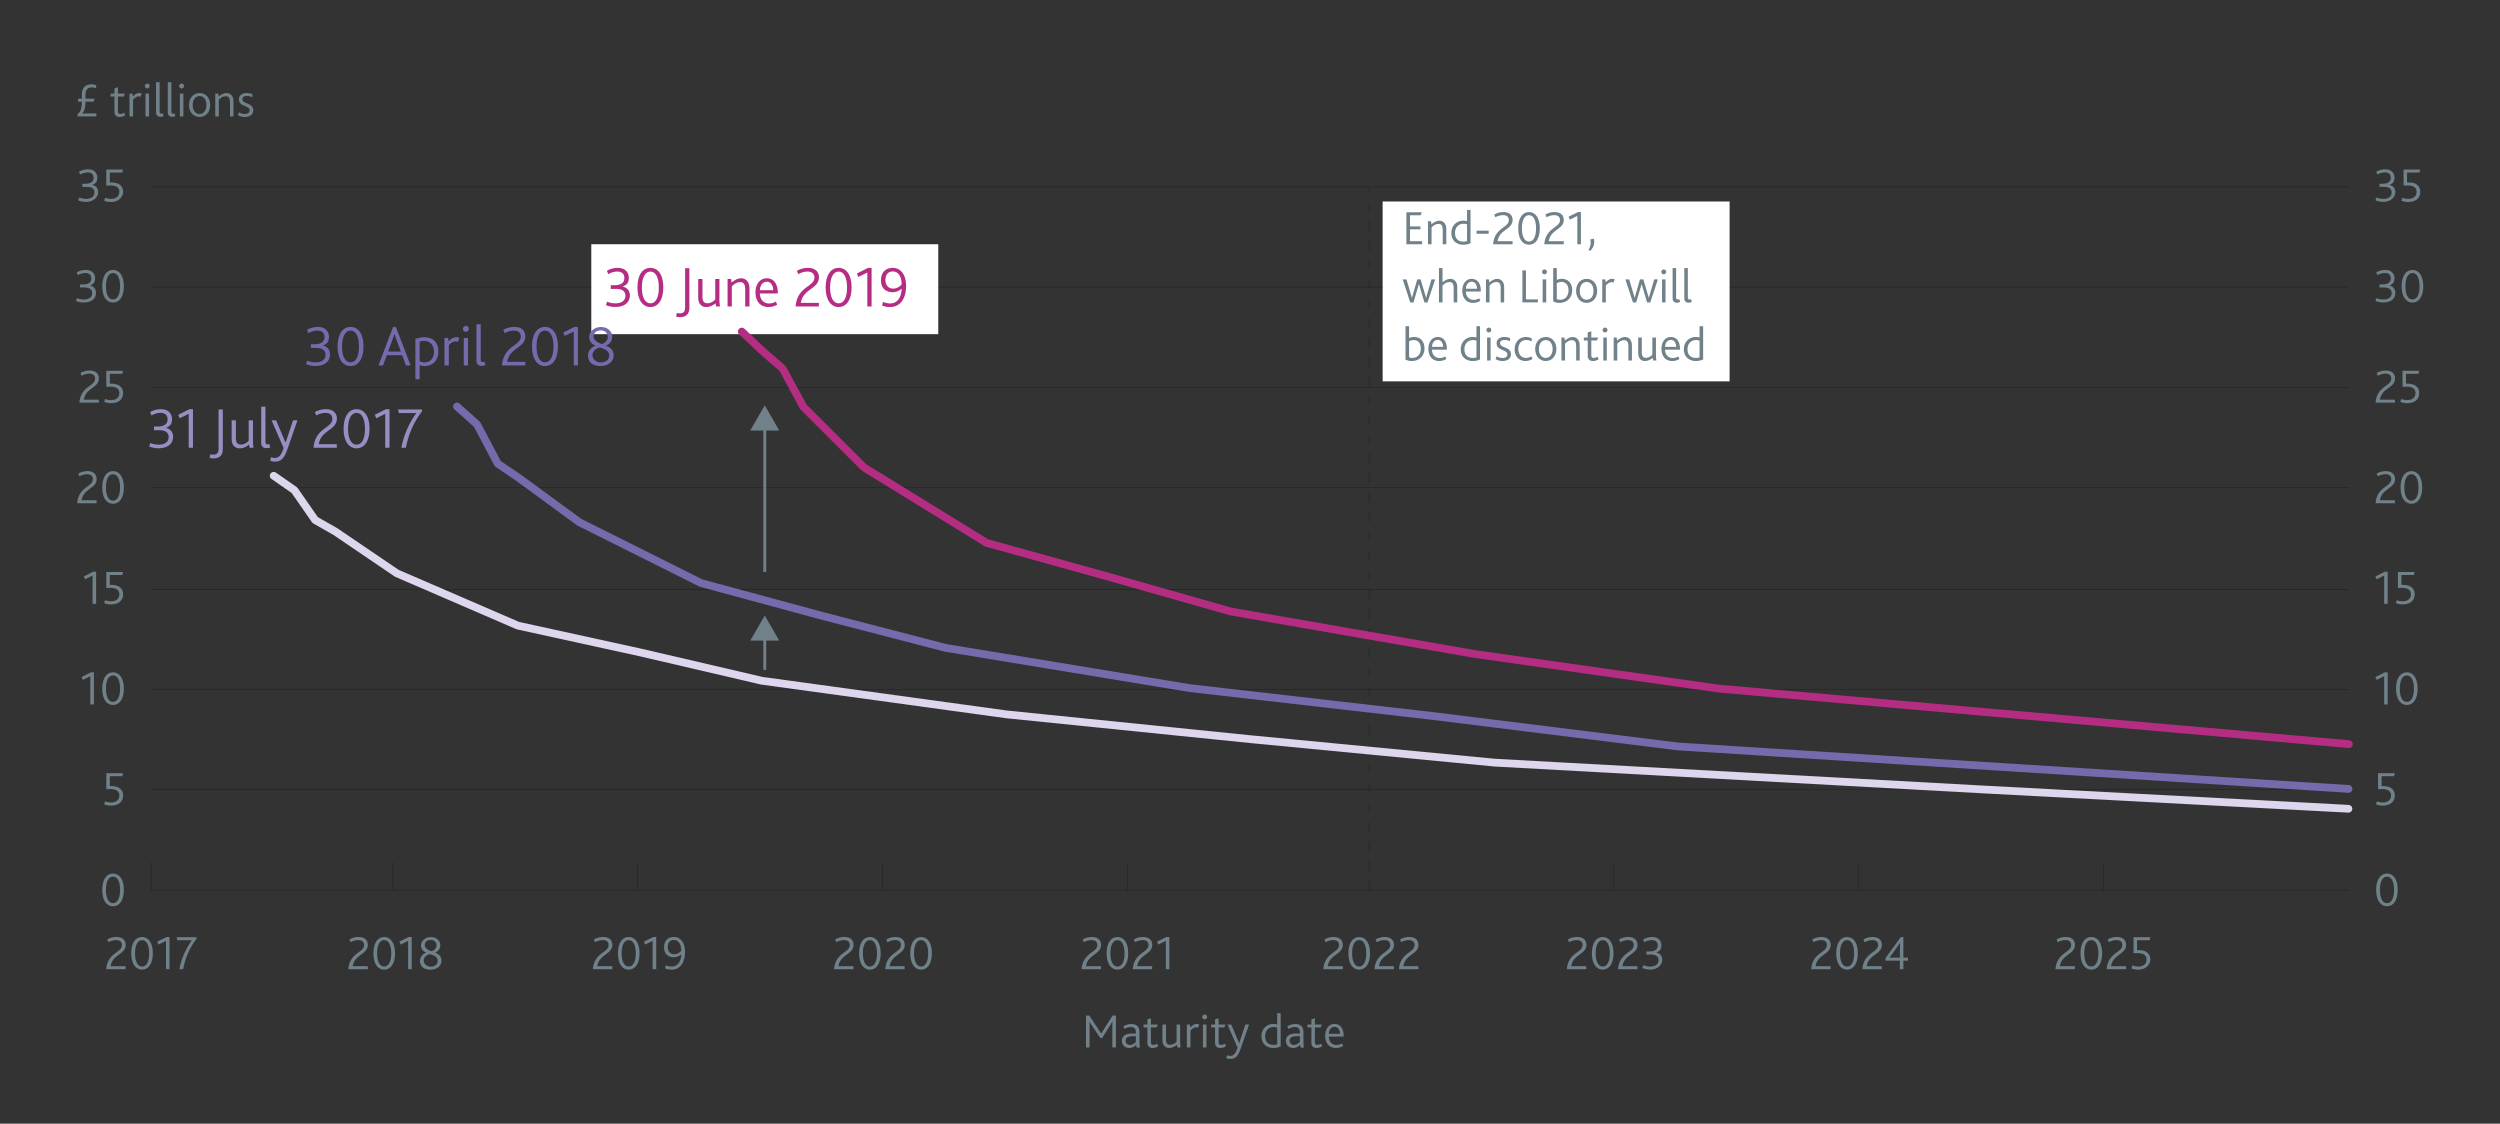 <svg xmlns="http://www.w3.org/2000/svg" viewBox="0 0 2579.5 1159.4">
  <rect x="0" y="0" width="2579.5" height="1159.4" fill="#333333" stroke="none"/>
  <title>CHART Libor July FSR</title>
  <g id="Layer_12" data-name="Layer 12">
    <g>
      <line x1="2423.6" y1="918.4" x2="155.9" y2="918.4" fill="none" stroke="#1d1d1b" stroke-linejoin="round" stroke-width="0.5"/>
      <line x1="2423.6" y1="814.9" x2="155.9" y2="814.9" fill="none" stroke="#1d1d1b" stroke-linejoin="round" stroke-width="0.5"/>
      <line x1="2423.6" y1="711.5" x2="155.9" y2="711.5" fill="none" stroke="#1d1d1b" stroke-linejoin="round" stroke-width="0.5"/>
      <line x1="2423.6" y1="608" x2="155.9" y2="608" fill="none" stroke="#1d1d1b" stroke-linejoin="round" stroke-width="0.5"/>
      <line x1="2423.6" y1="503.2" x2="155.9" y2="503.2" fill="none" stroke="#1d1d1b" stroke-linejoin="round" stroke-width="0.5"/>
      <line x1="2423.6" y1="399.7" x2="155.9" y2="399.7" fill="none" stroke="#1d1d1b" stroke-linejoin="round" stroke-width="0.5"/>
      <line x1="2423.6" y1="296.2" x2="155.9" y2="296.2" fill="none" stroke="#1d1d1b" stroke-linejoin="round" stroke-width="0.5"/>
      <line x1="2423.6" y1="192.8" x2="155.9" y2="192.8" fill="none" stroke="#1d1d1b" stroke-linejoin="round" stroke-width="0.5"/>
    </g>
    <g>
      <line x1="155.9" y1="918.4" x2="155.9" y2="890.1" fill="none" stroke="#1d1d1b" stroke-linejoin="round" stroke-width="0.5"/>
      <line x1="405.4" y1="918.4" x2="405.4" y2="890.1" fill="none" stroke="#1d1d1b" stroke-linejoin="round" stroke-width="0.5"/>
      <line x1="658" y1="918.4" x2="658" y2="890.1" fill="none" stroke="#1d1d1b" stroke-linejoin="round" stroke-width="0.5"/>
      <line x1="910.6" y1="918.4" x2="910.6" y2="890.1" fill="none" stroke="#1d1d1b" stroke-linejoin="round" stroke-width="0.5"/>
      <line x1="1163.2" y1="918.4" x2="1163.2" y2="890.1" fill="none" stroke="#1d1d1b" stroke-linejoin="round" stroke-width="0.5"/>
      <line x1="1412.6" y1="918.4" x2="1412.6" y2="192.8" fill="none" stroke="#1d1d1b" stroke-miterlimit="10" stroke-width="0.5" stroke-dasharray="0 0 10 10"/>
      <line x1="1665.2" y1="918.4" x2="1665.2" y2="890.1" fill="none" stroke="#1d1d1b" stroke-linejoin="round" stroke-width="0.5"/>
      <line x1="1917.9" y1="918.4" x2="1917.9" y2="890.1" fill="none" stroke="#1d1d1b" stroke-linejoin="round" stroke-width="0.5"/>
      <line x1="2170.5" y1="918.4" x2="2170.5" y2="890.1" fill="none" stroke="#1d1d1b" stroke-linejoin="round" stroke-width="0.5"/>
    </g>
    <rect x="1426.6" y="207.9" width="358" height="185.58" fill="#fff"/>
    <rect x="610.1" y="252" width="358" height="92.79" fill="#fff"/>
    <g>
      <path d="M125.8,975.1c0-3.7-2.7-5.1-5.9-5.1a16.5,16.5,0,0,0-8,2.2l-1.2-2.9a19.2,19.2,0,0,1,9.5-2.5c6.4,0,9.5,3.5,9.5,8.1,0,10-13.7,9.7-15.6,22h15.5v3.1h-20C111,982.6,125.8,983.2,125.8,975.1Z" fill="#70818a"/>
      <path d="M135.4,983.6c0-10.9,4.6-16.8,11.2-16.8s11.1,5.9,11.1,16.8-4.6,16.9-11.1,16.9S135.4,994.5,135.4,983.6Zm18.5,0c0-8.5-2.8-13.6-7.3-13.6s-7.3,5.1-7.3,13.6,2.7,13.7,7.3,13.7S153.9,992.2,153.9,983.6Z" fill="#70818a"/>
      <path d="M171.3,970.8l-7.8,3.8-1.3-3,9.7-4.8h3V1000h-3.6Z" fill="#70818a"/>
      <path d="M198,970.1H183l-.8-3.1h20.6v1.6A73.2,73.2,0,0,0,189,1000h-3.9A76,76,0,0,1,198,970.1Z" fill="#70818a"/>
    </g>
    <g>
      <path d="M627.9,975.1c0-3.7-2.7-5.1-5.9-5.1a16.5,16.5,0,0,0-8,2.2l-1.1-2.9a18.8,18.8,0,0,1,9.4-2.5c6.5,0,9.5,3.5,9.5,8.1,0,10-13.7,9.7-15.5,22h15.5v3.1H611.7C613.2,982.6,627.9,983.2,627.9,975.1Z" fill="#70818a"/>
      <path d="M637.6,983.6c0-10.9,4.5-16.8,11.1-16.8s11.2,5.9,11.2,16.8-4.6,16.9-11.2,16.9S637.6,994.5,637.6,983.6Zm18.4,0c0-8.5-2.7-13.6-7.3-13.6s-7.3,5.1-7.3,13.6,2.8,13.7,7.3,13.7S656,992.2,656,983.6Z" fill="#70818a"/>
      <path d="M673.4,970.8l-7.7,3.8-1.3-3,9.6-4.8h3.1V1000h-3.7Z" fill="#70818a"/>
      <path d="M686.1,999.1l.9-3.1a14.3,14.3,0,0,0,6,1.3c5.9,0,9.5-4.5,10-12.6h-.1a12,12,0,0,1-7.9,3c-4.7,0-9.8-2.8-9.8-10.1s4.2-10.8,10.3-10.8,11.3,5.1,11.3,15.5-4.8,18.2-13.9,18.2A16.6,16.6,0,0,1,686.1,999.1Zm16.8-18.2c0-6.7-2.9-11-7.5-11s-6.4,3.2-6.4,7.4,2.4,7.3,6.7,7.3A9.6,9.6,0,0,0,702.9,980.9Z" fill="#70818a"/>
    </g>
    <g>
      <path d="M375.6,975.1c0-3.7-2.7-5.1-5.9-5.1a16.5,16.5,0,0,0-8,2.2l-1.1-2.9a18.8,18.8,0,0,1,9.4-2.5c6.5,0,9.5,3.5,9.5,8.1,0,10-13.7,9.7-15.5,22h15.5v3.1H359.4C360.9,982.6,375.6,983.2,375.6,975.1Z" fill="#70818a"/>
      <path d="M385.3,983.6c0-10.9,4.5-16.8,11.1-16.8s11.2,5.9,11.2,16.8-4.6,16.9-11.2,16.9S385.3,994.5,385.3,983.6Zm18.4,0c0-8.5-2.7-13.6-7.3-13.6s-7.3,5.1-7.3,13.6,2.8,13.7,7.3,13.7S403.7,992.2,403.7,983.6Z" fill="#70818a"/>
      <path d="M421.1,970.8l-7.7,3.8-1.3-3,9.6-4.8h3.1V1000h-3.7Z" fill="#70818a"/>
      <path d="M433.4,991.6a8.9,8.9,0,0,1,6.4-8.6h0c-2.8-1.3-5.4-3.5-5.4-7.5s3.9-8.6,10.1-8.6,9.8,4,9.8,8.3-2.6,6.5-5.4,7.8h0c3.3,1.2,6.6,3.3,6.6,8.3s-4.3,9.2-11.3,9.2S433.4,997,433.4,991.6Zm18.2-.1c0-4.4-4.1-5.8-8.3-7-2.9.9-6.1,3-6.1,6.6s3.4,6.3,7.2,6.3S451.6,995.4,451.6,991.5Zm-1.2-16.1c0-3.1-2.2-5.6-6-5.6s-6.1,2.1-6.1,5.2,3.4,5.5,7.1,6.5C447.8,980.6,450.4,978.7,450.4,975.4Z" fill="#70818a"/>
    </g>
    <g>
      <path d="M876.8,975.1c0-3.7-2.7-5.1-5.9-5.1a16.5,16.5,0,0,0-8,2.2l-1.2-2.9a19.2,19.2,0,0,1,9.5-2.5c6.4,0,9.5,3.5,9.5,8.1,0,10-13.7,9.7-15.6,22h15.5v3.1h-20C862,982.6,876.8,983.2,876.8,975.1Z" fill="#70818a"/>
      <path d="M886.4,983.6c0-10.9,4.6-16.8,11.2-16.8s11.1,5.9,11.1,16.8-4.6,16.9-11.1,16.9S886.4,994.5,886.4,983.6Zm18.5,0c0-8.5-2.8-13.6-7.3-13.6s-7.3,5.1-7.3,13.6,2.7,13.7,7.3,13.7S904.9,992.2,904.9,983.6Z" fill="#70818a"/>
      <path d="M929.6,975.1c0-3.7-2.7-5.1-5.9-5.1a16.5,16.5,0,0,0-8,2.2l-1.2-2.9a19.2,19.2,0,0,1,9.5-2.5c6.4,0,9.5,3.5,9.5,8.1,0,10-13.7,9.7-15.6,22h15.5v3.1h-20C914.8,982.6,929.6,983.2,929.6,975.1Z" fill="#70818a"/>
      <path d="M939.2,983.6c0-10.9,4.6-16.8,11.2-16.8s11.1,5.9,11.1,16.8-4.6,16.9-11.1,16.9S939.2,994.5,939.2,983.6Zm18.5,0c0-8.5-2.8-13.6-7.3-13.6s-7.3,5.1-7.3,13.6,2.7,13.7,7.3,13.7S957.7,992.2,957.7,983.6Z" fill="#70818a"/>
    </g>
    <g>
      <path d="M1132.2,975.1c0-3.7-2.7-5.1-5.9-5.1a16.5,16.5,0,0,0-8,2.2l-1.2-2.9a19.2,19.2,0,0,1,9.5-2.5c6.4,0,9.5,3.5,9.5,8.1,0,10-13.7,9.7-15.6,22H1136v3.1h-20C1117.4,982.6,1132.2,983.2,1132.2,975.1Z" fill="#70818a"/>
      <path d="M1141.8,983.6c0-10.9,4.6-16.8,11.2-16.8s11.1,5.9,11.1,16.8-4.6,16.9-11.1,16.9S1141.8,994.5,1141.8,983.6Zm18.5,0c0-8.5-2.8-13.6-7.3-13.6s-7.3,5.1-7.3,13.6,2.7,13.7,7.3,13.7S1160.3,992.2,1160.3,983.6Z" fill="#70818a"/>
      <path d="M1185,975.1c0-3.7-2.7-5.1-5.9-5.1a16.5,16.5,0,0,0-8,2.2l-1.2-2.9a19.2,19.2,0,0,1,9.5-2.5c6.4,0,9.5,3.5,9.5,8.1,0,10-13.7,9.7-15.6,22h15.5v3.1h-20C1170.2,982.6,1185,983.2,1185,975.1Z" fill="#70818a"/>
      <path d="M1202.9,970.8l-7.8,3.8-1.3-3,9.7-4.8h3V1000h-3.6Z" fill="#70818a"/>
    </g>
    <g>
      <path d="M1381.6,975.1c0-3.7-2.7-5.1-5.9-5.1a16.5,16.5,0,0,0-8,2.2l-1.1-2.9a18.8,18.8,0,0,1,9.4-2.5c6.5,0,9.5,3.5,9.5,8.1,0,10-13.7,9.7-15.5,22h15.5v3.1h-20.1C1366.9,982.6,1381.6,983.2,1381.6,975.1Z" fill="#70818a"/>
      <path d="M1391.3,983.6c0-10.9,4.5-16.8,11.1-16.8s11.2,5.9,11.2,16.8-4.6,16.9-11.2,16.9S1391.3,994.5,1391.3,983.6Zm18.4,0c0-8.5-2.7-13.6-7.3-13.6s-7.3,5.1-7.3,13.6,2.8,13.7,7.3,13.7S1409.7,992.2,1409.7,983.6Z" fill="#70818a"/>
      <path d="M1434.4,975.1c0-3.7-2.7-5.1-5.9-5.1a16.5,16.5,0,0,0-8,2.2l-1.1-2.9a18.8,18.8,0,0,1,9.4-2.5c6.5,0,9.5,3.5,9.5,8.1,0,10-13.7,9.7-15.5,22h15.5v3.1h-20.1C1419.7,982.6,1434.4,983.2,1434.4,975.1Z" fill="#70818a"/>
      <path d="M1459.6,975.1c0-3.7-2.7-5.1-5.9-5.1a16.5,16.5,0,0,0-8,2.2l-1.1-2.9a18.8,18.8,0,0,1,9.4-2.5c6.5,0,9.5,3.5,9.5,8.1,0,10-13.7,9.7-15.5,22h15.5v3.1h-20.1C1444.9,982.6,1459.6,983.2,1459.6,975.1Z" fill="#70818a"/>
    </g>
    <g>
      <path d="M1632.9,975.1c0-3.7-2.7-5.1-5.9-5.1a16.5,16.5,0,0,0-8,2.2l-1.2-2.9a19.2,19.2,0,0,1,9.5-2.5c6.4,0,9.5,3.5,9.5,8.1,0,10-13.7,9.7-15.6,22h15.5v3.1h-20C1618.1,982.6,1632.9,983.2,1632.9,975.1Z" fill="#70818a"/>
      <path d="M1642.5,983.6c0-10.9,4.6-16.8,11.2-16.8s11.1,5.9,11.1,16.8-4.6,16.9-11.1,16.9S1642.5,994.5,1642.5,983.6Zm18.5,0c0-8.5-2.8-13.6-7.3-13.6s-7.3,5.1-7.3,13.6,2.7,13.7,7.3,13.7S1661,992.2,1661,983.6Z" fill="#70818a"/>
      <path d="M1685.7,975.1c0-3.7-2.7-5.1-5.9-5.1a16.5,16.5,0,0,0-8,2.2l-1.2-2.9a19.2,19.2,0,0,1,9.5-2.5c6.4,0,9.5,3.5,9.5,8.1,0,10-13.7,9.7-15.6,22h15.5v3.1h-20C1670.9,982.6,1685.7,983.2,1685.7,975.1Z" fill="#70818a"/>
      <path d="M1695.6,995.8a17.6,17.6,0,0,0,7.1,1.5c4.7,0,8.6-2,8.6-6.6,0-2.9-1.6-4.8-4.7-5.5a24.6,24.6,0,0,0-4.3-.3h-3.6v-3.2h3.1c6.5,0,8.6-2.8,8.6-6.2s-1.9-5.5-6-5.5a16.1,16.1,0,0,0-7.9,2.2l-1.1-2.9a19.2,19.2,0,0,1,9.2-2.5c6.5,0,9.6,3.9,9.6,8.5s-1.8,6.2-5.3,7.6h0c3.8.7,6.2,3.4,6.2,7.6s-3.9,9.9-12.5,9.9a21.1,21.1,0,0,1-8-1.6Z" fill="#70818a"/>
    </g>
    <g>
      <path d="M1885,975.1c0-3.7-2.7-5.1-5.9-5.1a16.5,16.5,0,0,0-8,2.2l-1.2-2.9a19.2,19.2,0,0,1,9.5-2.5c6.4,0,9.5,3.5,9.5,8.1,0,10-13.7,9.7-15.6,22h15.5v3.1h-20C1870.2,982.6,1885,983.2,1885,975.1Z" fill="#70818a"/>
      <path d="M1894.6,983.6c0-10.9,4.6-16.8,11.2-16.8s11.1,5.9,11.1,16.8-4.6,16.9-11.1,16.9S1894.6,994.5,1894.6,983.6Zm18.5,0c0-8.5-2.8-13.6-7.3-13.6s-7.3,5.1-7.3,13.6,2.7,13.7,7.3,13.7S1913.1,992.2,1913.1,983.6Z" fill="#70818a"/>
      <path d="M1937.8,975.1c0-3.7-2.7-5.1-5.9-5.1a16.5,16.5,0,0,0-8,2.2l-1.2-2.9a19.2,19.2,0,0,1,9.5-2.5c6.4,0,9.5,3.5,9.5,8.1,0,10-13.7,9.7-15.6,22h15.5v3.1h-20C1923,982.6,1937.8,983.2,1937.8,975.1Z" fill="#70818a"/>
      <path d="M1945.5,988.5l15.8-21.7h2.6v21.3h4.8v3.1h-4.8v8.8h-3.6v-8.8h-14.8Zm8.1-.4h6.7v-7.9c0-2.9.1-5.7.2-7.4l-10.9,15.4Z" fill="#70818a"/>
    </g>
    <g>
      <path d="M2137,975.1c0-3.7-2.7-5.1-5.9-5.1a16.5,16.5,0,0,0-8,2.2l-1.1-2.9a18.8,18.8,0,0,1,9.4-2.5c6.5,0,9.5,3.5,9.5,8.1,0,10-13.7,9.7-15.5,22h15.5v3.1h-20.1C2122.3,982.6,2137,983.2,2137,975.1Z" fill="#70818a"/>
      <path d="M2146.7,983.6c0-10.9,4.5-16.8,11.1-16.8s11.2,5.9,11.2,16.8-4.6,16.9-11.2,16.9S2146.7,994.5,2146.7,983.6Zm18.4,0c0-8.5-2.7-13.6-7.3-13.6s-7.3,5.1-7.3,13.6,2.8,13.7,7.3,13.7S2165.1,992.2,2165.1,983.6Z" fill="#70818a"/>
      <path d="M2189.8,975.1c0-3.7-2.7-5.1-5.9-5.1a16.5,16.5,0,0,0-8,2.2l-1.1-2.9a18.8,18.8,0,0,1,9.4-2.5c6.5,0,9.5,3.5,9.5,8.1,0,10-13.7,9.7-15.5,22h15.5v3.1h-20.1C2175.1,982.6,2189.8,983.2,2189.8,975.1Z" fill="#70818a"/>
      <path d="M2200.2,996.1a16,16,0,0,0,6.1,1.2c4.8,0,8.5-2.4,8.5-7.2a5.7,5.7,0,0,0-4.1-5.9,15.5,15.5,0,0,0-5.7-.7h-3.6V967h17.3l-.8,3.1H2205v10.3h1.3a19.9,19.9,0,0,1,5.9.7c4,1.4,6.5,4.4,6.5,8.9s-3.9,10.5-12.5,10.5a16.4,16.4,0,0,1-7-1.4Z" fill="#70818a"/>
    </g>
    <g>
      <path d="M1120.5,1047.8h3.4l9.2,13.9,3.1,4.7h.1l3-4.9,8.7-13.7h3.4v33h-3.7v-21.2c0-1.7,0-3.8.1-5.6h-.1c-.7,1.4-1.7,3-2.3,4l-8.2,13h-1.9l-8.9-13.2a25.8,25.8,0,0,1-2.2-3.7h-.1c.1,1.6.1,3.9.1,5.5v21.2h-3.7Z" fill="#70818a"/>
      <path d="M1172.2,1078.1a9.9,9.9,0,0,1-7.1,3.2c-4.3,0-7.5-2.8-7.5-7.3a6.6,6.6,0,0,1,4-6.4,14.4,14.4,0,0,1,5.9-1.2h4.5v-1.5c0-3.6-2.1-5.2-5.1-5.2a12.2,12.2,0,0,0-6.5,1.9l-1.4-2.6a16,16,0,0,1,8.3-2.4c4.9,0,8.4,2.4,8.4,8.1v8.1c0,4.7.2,6.9.5,8.1h-3.3Zm-4.3-8.9a11.8,11.8,0,0,0-4.5.9,4.4,4.4,0,0,0,2.4,8.1c2.9,0,5.1-2,6.2-3.1v-6Z" fill="#70818a"/>
      <path d="M1183.9,1075.8v-15.7h-4v-3h4v-5.3l3.6-1.2v6.5h7.1l-1.1,3h-6v15.1c0,2,.9,2.9,2.5,2.9a6.4,6.4,0,0,0,3.8-1.3l1.3,2.6a9.9,9.9,0,0,1-5.9,1.9C1185.8,1081.3,1183.9,1079.3,1183.9,1075.8Z" fill="#70818a"/>
      <path d="M1200,1076.9a13.5,13.5,0,0,1-.6-4.3v-15.5h3.7v14.6a10,10,0,0,0,.4,3.7,3.6,3.6,0,0,0,3.9,2.6,9,9,0,0,0,6.6-3.3v-17.6h3.7v15.7c0,4.6.2,6.8.5,8h-3.3l-.7-2.8a11.8,11.8,0,0,1-7.9,3.3A6.4,6.4,0,0,1,1200,1076.9Z" fill="#70818a"/>
      <path d="M1224.6,1057.1h3.1l.5,3c2.6-2.8,4.6-3.6,6.6-3.6a6.2,6.2,0,0,1,2.6.6l-1.3,3.4a4.3,4.3,0,0,0-2.1-.5c-1.7,0-3.4,1-5.7,3.4v17.4h-3.7Z" fill="#70818a"/>
      <path d="M1240.5,1049.3a2.5,2.5,0,0,1,5,0,2.5,2.5,0,0,1-2.5,2.5A2.4,2.4,0,0,1,1240.5,1049.3Zm.7,7.8h3.6v23.7h-3.6Z" fill="#70818a"/>
      <path d="M1253.7,1075.8v-15.7h-4v-3h4v-5.3l3.7-1.2v6.5h7l-1.1,3h-5.9v15.1c0,2,.8,2.9,2.4,2.9a6.7,6.7,0,0,0,3.9-1.3l1.3,2.6a10.2,10.2,0,0,1-6,1.9C1255.6,1081.3,1253.7,1079.3,1253.7,1075.8Z" fill="#70818a"/>
      <path d="M1266.1,1088.8a8.1,8.1,0,0,0,3.3.7c3.1,0,5.6-2.3,7.5-8.6l-10.4-23.8h3.9l8.1,19.2h.1l6.4-19.2h3.8l-8.9,25.5c-3,8.7-6.6,10-10.5,10a10.5,10.5,0,0,1-4.2-.8Z" fill="#70818a"/>
      <path d="M1301.6,1069.2c0-7.6,5.4-12.7,12.2-12.7a17.5,17.5,0,0,1,4,.5v-11.6h3.6v34.3a16.7,16.7,0,0,1-7.5,1.6C1307.1,1081.3,1301.6,1077.2,1301.6,1069.2Zm16.2,8.3v-17.2a10.4,10.4,0,0,0-3.8-.6c-4.7,0-8.6,3.4-8.6,9.4s3.2,9,8.7,9A11,11,0,0,0,1317.8,1077.5Z" fill="#70818a"/>
      <path d="M1341.4,1078.1a9.9,9.9,0,0,1-7.1,3.2c-4.3,0-7.5-2.8-7.5-7.3a6.6,6.6,0,0,1,4-6.4,14.4,14.4,0,0,1,5.9-1.2h4.5v-1.5c0-3.6-2.1-5.2-5.1-5.2a12.2,12.2,0,0,0-6.5,1.9l-1.4-2.6a16,16,0,0,1,8.3-2.4c4.9,0,8.4,2.4,8.4,8.1v8.1c0,4.7.2,6.9.5,8.1h-3.3Zm-4.3-8.9a11.8,11.8,0,0,0-4.5.9,4.4,4.4,0,0,0,2.4,8.1c2.9,0,5.1-2,6.2-3.1v-6Z" fill="#70818a"/>
      <path d="M1353.1,1075.8v-15.7h-4v-3h4v-5.3l3.6-1.2v6.5h7.1l-1.1,3h-6v15.1c0,2,.9,2.9,2.5,2.9a6.4,6.4,0,0,0,3.8-1.3l1.3,2.6a9.9,9.9,0,0,1-5.9,1.9C1355,1081.3,1353.1,1079.3,1353.1,1075.8Z" fill="#70818a"/>
      <path d="M1367.3,1068.7c0-7.2,4-12.2,9.7-12.2s9.4,4.7,9.4,12.2v.9h-15.3c.1,4.8,2.8,8.6,7.9,8.6a11.9,11.9,0,0,0,5.8-1.6l1.2,2.6a14.9,14.9,0,0,1-7.6,2.1C1371,1081.3,1367.3,1075.6,1367.3,1068.7Zm15.3-2c-.1-3.6-1.8-7.2-5.6-7.2s-5.8,3.3-5.9,7.2Z" fill="#70818a"/>
    </g>
    <path d="M105.5,918.2c0-10.9,4.5-16.9,11.1-16.9s11.2,6,11.2,16.9-4.6,16.9-11.2,16.9S105.5,929.1,105.5,918.2Zm18.4,0c0-8.6-2.7-13.7-7.3-13.7s-7.3,5.1-7.3,13.7,2.8,13.7,7.3,13.7S123.9,926.8,123.9,918.2Z" fill="#70818a"/>
    <path d="M108.5,826.8a14.3,14.3,0,0,0,6.1,1.2c4.8,0,8.5-2.3,8.5-7.1a5.9,5.9,0,0,0-4.1-6,15.5,15.5,0,0,0-5.7-.7h-3.6V797.8H127l-.8,3.1H113.3v10.2h1.3a16.8,16.8,0,0,1,5.9.8,8.8,8.8,0,0,1,6.5,8.9c0,5.8-3.9,10.4-12.5,10.4a16.4,16.4,0,0,1-7-1.4Z" fill="#70818a"/>
    <g>
      <path d="M93.2,697.7l-7.7,3.8-1.3-2.9,9.6-4.9h3.1v33.2H93.2Z" fill="#70818a"/>
      <path d="M105.5,710.6c0-10.9,4.5-16.9,11.1-16.9s11.2,6,11.2,16.9-4.6,16.8-11.2,16.8S105.5,721.5,105.5,710.6Zm18.4,0c0-8.6-2.7-13.7-7.3-13.7s-7.3,5.1-7.3,13.7,2.8,13.6,7.3,13.6S123.9,719.1,123.9,710.6Z" fill="#70818a"/>
    </g>
    <g>
      <path d="M95.5,593.9l-7.7,3.8-1.3-2.9,9.6-4.9h3.1v33.2H95.5Z" fill="#70818a"/>
      <path d="M108.5,619.2a14.3,14.3,0,0,0,6.1,1.2c4.8,0,8.5-2.3,8.5-7.1a5.9,5.9,0,0,0-4.1-6,15.5,15.5,0,0,0-5.7-.7h-3.6V590.2H127l-.8,3.1H113.3v10.2h1.3a16.8,16.8,0,0,1,5.9.8,8.8,8.8,0,0,1,6.5,8.9c0,5.8-3.9,10.4-12.5,10.4a16.4,16.4,0,0,1-7-1.4Z" fill="#70818a"/>
    </g>
    <g>
      <path d="M95.8,494.4c0-3.6-2.7-5.1-5.9-5.1a17.6,17.6,0,0,0-8,2.2l-1.1-2.9a19.8,19.8,0,0,1,9.4-2.5c6.5,0,9.5,3.6,9.5,8.1,0,10.1-13.7,9.7-15.5,22H99.7v3.1H79.6C81.1,501.9,95.8,502.6,95.8,494.4Z" fill="#70818a"/>
      <path d="M105.5,503c0-10.9,4.5-16.9,11.1-16.9s11.2,6,11.2,16.9-4.6,16.8-11.2,16.8S105.5,513.9,105.5,503Zm18.4,0c0-8.6-2.7-13.7-7.3-13.7s-7.3,5.1-7.3,13.7,2.8,13.6,7.3,13.6S123.9,511.5,123.9,503Z" fill="#70818a"/>
    </g>
    <g>
      <path d="M98.1,390.6c0-3.6-2.7-5.1-5.9-5.1a17.6,17.6,0,0,0-8,2.2l-1.1-2.9a19.8,19.8,0,0,1,9.4-2.5c6.5,0,9.5,3.6,9.5,8.1,0,10.1-13.7,9.7-15.5,22H102v3.1H81.9C83.4,398.1,98.1,398.8,98.1,390.6Z" fill="#70818a"/>
      <path d="M108.5,411.6a14.3,14.3,0,0,0,6.1,1.2c4.8,0,8.5-2.3,8.5-7.1a5.9,5.9,0,0,0-4.1-6,15.5,15.5,0,0,0-5.7-.7h-3.6V382.6H127l-.8,3.1H113.3v10.2h1.3a16.8,16.8,0,0,1,5.9.8,8.8,8.8,0,0,1,6.5,8.9c0,5.8-3.9,10.4-12.5,10.4a16.4,16.4,0,0,1-7-1.4Z" fill="#70818a"/>
    </g>
    <g>
      <path d="M79.4,307.6a18,18,0,0,0,7.1,1.4c4.7,0,8.6-2,8.6-6.6,0-2.8-1.5-4.7-4.7-5.4a16.6,16.6,0,0,0-4.2-.4H82.6v-3.1h3c6.6,0,8.6-2.9,8.6-6.2s-1.9-5.6-6-5.6a17.1,17.1,0,0,0-7.8,2.2L79.2,281a19.3,19.3,0,0,1,9.3-2.5c6.5,0,9.6,3.9,9.6,8.5s-1.8,6.2-5.3,7.6h0a7.4,7.4,0,0,1,6.2,7.7c0,5.4-4,9.8-12.5,9.8a19.5,19.5,0,0,1-8.1-1.6Z" fill="#70818a"/>
      <path d="M105.5,295.4c0-10.9,4.5-16.9,11.1-16.9s11.2,6,11.2,16.9-4.6,16.8-11.2,16.8S105.5,306.3,105.5,295.4Zm18.4,0c0-8.6-2.7-13.7-7.3-13.7s-7.3,5.1-7.3,13.7,2.8,13.6,7.3,13.6S123.9,303.9,123.9,295.4Z" fill="#70818a"/>
    </g>
    <g>
      <path d="M81.7,203.7a18,18,0,0,0,7.1,1.5c4.7,0,8.6-2,8.6-6.6,0-2.9-1.5-4.8-4.7-5.5a24.2,24.2,0,0,0-4.2-.3H84.9v-3.2h3c6.6,0,8.6-2.8,8.6-6.2s-1.9-5.5-6-5.5a16,16,0,0,0-7.8,2.2l-1.2-2.9a19.3,19.3,0,0,1,9.3-2.5c6.5,0,9.6,3.9,9.6,8.5s-1.8,6.2-5.3,7.6h0c3.8.7,6.2,3.4,6.2,7.6s-4,9.9-12.5,9.9a21.2,21.2,0,0,1-8.1-1.6Z" fill="#70818a"/>
      <path d="M108.5,204a16,16,0,0,0,6.1,1.2c4.8,0,8.5-2.4,8.5-7.2a5.7,5.7,0,0,0-4.1-5.9,15.5,15.5,0,0,0-5.7-.7h-3.6V174.9H127l-.8,3.1H113.3v10.3h1.3a19.9,19.9,0,0,1,5.9.7c4,1.4,6.5,4.4,6.5,8.9s-3.9,10.5-12.5,10.5a16.4,16.4,0,0,1-7-1.4Z" fill="#70818a"/>
    </g>
    <path d="M2451.7,918.2c0-10.9,4.6-16.9,11.2-16.9s11.1,6,11.1,16.9-4.6,16.9-11.1,16.9S2451.7,929.1,2451.7,918.2Zm18.5,0c0-8.6-2.8-13.7-7.3-13.7s-7.3,5.1-7.3,13.7,2.7,13.7,7.3,13.7S2470.2,926.8,2470.2,918.2Z" fill="#70818a"/>
    <path d="M2452.5,826.8a14.2,14.2,0,0,0,6,1.2c4.8,0,8.6-2.3,8.6-7.1a6,6,0,0,0-4.1-6,15.9,15.9,0,0,0-5.7-.7h-3.6V797.8h17.2l-.8,3.1h-12.8v10.2h1.3a17.2,17.2,0,0,1,5.9.8,8.7,8.7,0,0,1,6.4,8.9c0,5.8-3.8,10.4-12.5,10.4a15.9,15.9,0,0,1-6.9-1.4Z" fill="#70818a"/>
    <g>
      <path d="M2460,697.7l-7.8,3.8-1.3-2.9,9.7-4.9h3v33.2H2460Z" fill="#70818a"/>
      <path d="M2472.2,710.6c0-10.9,4.6-16.9,11.2-16.9s11.1,6,11.1,16.9-4.6,16.8-11.1,16.8S2472.2,721.5,2472.2,710.6Zm18.5,0c0-8.6-2.8-13.7-7.3-13.7s-7.3,5.1-7.3,13.7,2.7,13.6,7.3,13.6S2490.7,719.1,2490.7,710.6Z" fill="#70818a"/>
    </g>
    <g>
      <path d="M2460,593.9l-7.8,3.8-1.3-2.9,9.7-4.9h3v33.2H2460Z" fill="#70818a"/>
      <path d="M2473,619.2a14.2,14.2,0,0,0,6,1.2c4.8,0,8.6-2.3,8.6-7.1a6,6,0,0,0-4.1-6,15.9,15.9,0,0,0-5.7-.7h-3.6V590.2h17.2l-.8,3.1h-12.8v10.2h1.3a17.2,17.2,0,0,1,5.9.8,8.7,8.7,0,0,1,6.4,8.9c0,5.8-3.8,10.4-12.5,10.4a15.9,15.9,0,0,1-6.9-1.4Z" fill="#70818a"/>
    </g>
    <g>
      <path d="M2467.3,494.4c0-3.6-2.7-5.1-5.9-5.1a17.6,17.6,0,0,0-8,2.2l-1.2-2.9a20.3,20.3,0,0,1,9.5-2.5c6.4,0,9.5,3.6,9.5,8.1,0,10.1-13.7,9.7-15.6,22h15.5v3.1h-20C2452.5,501.9,2467.3,502.6,2467.3,494.4Z" fill="#70818a"/>
      <path d="M2476.9,503c0-10.9,4.6-16.9,11.2-16.9s11.1,6,11.1,16.9-4.6,16.8-11.1,16.8S2476.9,513.9,2476.9,503Zm18.5,0c0-8.6-2.8-13.7-7.3-13.7s-7.3,5.1-7.3,13.7,2.7,13.6,7.3,13.6S2495.4,511.5,2495.4,503Z" fill="#70818a"/>
    </g>
    <g>
      <path d="M2467.3,390.6c0-3.6-2.7-5.1-5.9-5.1a17.6,17.6,0,0,0-8,2.2l-1.2-2.9a20.3,20.3,0,0,1,9.5-2.5c6.4,0,9.5,3.6,9.5,8.1,0,10.1-13.7,9.7-15.6,22h15.5v3.1h-20C2452.5,398.1,2467.3,398.8,2467.3,390.6Z" fill="#70818a"/>
      <path d="M2477.7,411.6a14.2,14.2,0,0,0,6,1.2c4.8,0,8.6-2.3,8.6-7.1a6,6,0,0,0-4.1-6,15.9,15.9,0,0,0-5.7-.7h-3.6V382.6h17.2l-.8,3.1h-12.8v10.2h1.3a17.2,17.2,0,0,1,5.9.8,8.7,8.7,0,0,1,6.4,8.9c0,5.8-3.8,10.4-12.5,10.4a15.9,15.9,0,0,1-6.9-1.4Z" fill="#70818a"/>
    </g>
    <g>
      <path d="M2452,307.6a17.6,17.6,0,0,0,7.1,1.4c4.7,0,8.6-2,8.6-6.6,0-2.8-1.6-4.7-4.7-5.4a16.9,16.9,0,0,0-4.3-.4h-3.6v-3.1h3.1c6.5,0,8.6-2.9,8.6-6.2s-1.9-5.6-6-5.6a17.2,17.2,0,0,0-7.9,2.2l-1.1-2.9a19.2,19.2,0,0,1,9.2-2.5c6.5,0,9.6,3.9,9.6,8.5s-1.8,6.2-5.3,7.6h0a7.4,7.4,0,0,1,6.2,7.7c0,5.4-3.9,9.8-12.5,9.8a19.3,19.3,0,0,1-8-1.6Z" fill="#70818a"/>
      <path d="M2478,295.4c0-10.9,4.6-16.9,11.2-16.9s11.1,6,11.1,16.9-4.6,16.8-11.1,16.8S2478,306.3,2478,295.4Zm18.5,0c0-8.6-2.8-13.7-7.3-13.7s-7.3,5.1-7.3,13.7,2.7,13.6,7.3,13.6S2496.5,303.9,2496.5,295.4Z" fill="#70818a"/>
    </g>
    <g>
      <path d="M2452,203.7a17.6,17.6,0,0,0,7.1,1.5c4.7,0,8.6-2,8.6-6.6,0-2.9-1.6-4.8-4.7-5.5a24.6,24.6,0,0,0-4.3-.3h-3.6v-3.2h3.1c6.5,0,8.6-2.8,8.6-6.2s-1.9-5.5-6-5.5a16.1,16.1,0,0,0-7.9,2.2l-1.1-2.9a19.2,19.2,0,0,1,9.2-2.5c6.5,0,9.6,3.9,9.6,8.5s-1.8,6.2-5.3,7.6h0c3.8.7,6.2,3.4,6.2,7.6s-3.9,9.9-12.5,9.9a21.1,21.1,0,0,1-8-1.6Z" fill="#70818a"/>
      <path d="M2478.8,204a15.9,15.9,0,0,0,6,1.2c4.8,0,8.6-2.4,8.6-7.2a5.8,5.8,0,0,0-4.1-5.9,15.9,15.9,0,0,0-5.7-.7H2480V174.9h17.2l-.8,3.1h-12.8v10.3h1.3a20.3,20.3,0,0,1,5.9.7,8.9,8.9,0,0,1,6.4,8.9c0,5.8-3.8,10.5-12.5,10.5a15.9,15.9,0,0,1-6.9-1.4Z" fill="#70818a"/>
    </g>
    <g>
      <polyline points="765.4 342.1 786.1 361.7 807.5 380.2 828.9 419.8 891.6 482.4 1017.9 560.1 1144.2 595.2 1269.7 630.9 1521.6 674.8 1773.4 710.5 2423.6 767.8" fill="none" stroke="#b42d82" stroke-linecap="round" stroke-linejoin="round" stroke-width="8"/>
      <polyline points="471.5 419.4 492.2 437.9 513.6 478.4 534.3 492.4 597.7 538.8 723.3 601.6 849.6 635.8 975.8 668.5 1227.6 710 1479.5 738.9 1731.3 770.2 2423.2 814" fill="none" stroke="#756aac" stroke-linecap="round" stroke-linejoin="round" stroke-width="8"/>
      <polyline points="282.4 490.9 303.8 505.8 325.2 536.6 345.9 548.4 409.4 591.5 534.3 645.5 661.2 673.3 786.1 702.4 1038.6 737.1 1290.4 762.7 1542.3 786.9 2046.6 814.6" fill="none" stroke="#ef7c05" stroke-linecap="round" stroke-linejoin="round" stroke-width="2.25"/>
    </g>
    <polyline points="282.4 490.9 303.8 505.8 325.2 536.6 345.9 548.4 409.4 591.5 534.3 645.5 661.2 673.3 786.1 702.4 1038.6 737.1 1290.4 762.7 1542.3 786.9 2046.6 814.6 2423.1 834.5" fill="none" stroke="#ddd6ec" stroke-linecap="round" stroke-linejoin="round" stroke-width="8"/>
    <g>
      <line x1="789.1" y1="590.1" x2="789.1" y2="439.8" fill="none" stroke="#70818a" stroke-miterlimit="10" stroke-width="3"/>
      <polygon points="804 444.2 789.1 418.2 774.1 444.2 804 444.2" fill="#70818a"/>
    </g>
    <g>
      <line x1="789.1" y1="691.2" x2="789.1" y2="656.6" fill="none" stroke="#70818a" stroke-miterlimit="10" stroke-width="3"/>
      <polygon points="804 661 789.1 635.1 774.1 661 804 661" fill="#70818a"/>
    </g>
    <g>
      <path d="M1451.1,219H1467l-1.2,3.1h-11v11.5h10.8v3h-10.8v12.3h12.5V252h-16.2Z" fill="#70818a"/>
      <path d="M1473.4,228.3h3.1l.5,3.1c2.6-2.2,5.2-3.7,8.3-3.7s7,2.4,7,8.3v16h-3.7V237.3c0-3.6-.9-6.3-4.2-6.3s-5.1,1.6-7.3,3.6V252h-3.7Z" fill="#70818a"/>
      <path d="M1497.5,240.4c0-7.6,5.4-12.7,12.2-12.7a17.5,17.5,0,0,1,4,.5V216.6h3.6v34.3a16.7,16.7,0,0,1-7.5,1.6C1503,252.5,1497.5,248.4,1497.5,240.4Zm16.2,8.3V231.5a10.4,10.4,0,0,0-3.8-.6c-4.7,0-8.6,3.4-8.6,9.4s3.2,9,8.7,9A11,11,0,0,0,1513.7,248.7Z" fill="#70818a"/>
      <path d="M1523.5,238H1536v3.2h-12.5Z" fill="#70818a"/>
      <path d="M1556.8,227.1c0-3.7-2.7-5.1-5.9-5.1a16.5,16.5,0,0,0-8,2.2l-1.1-2.9a18.8,18.8,0,0,1,9.4-2.5c6.5,0,9.5,3.5,9.5,8.1,0,10-13.7,9.7-15.5,22h15.5V252h-20.1C1542.1,234.6,1556.8,235.2,1556.8,227.1Z" fill="#70818a"/>
      <path d="M1566.5,235.6c0-10.9,4.5-16.8,11.1-16.8s11.2,5.9,11.2,16.8-4.6,16.9-11.2,16.9S1566.5,246.5,1566.5,235.6Zm18.4,0c0-8.5-2.7-13.6-7.3-13.6s-7.3,5.1-7.3,13.6,2.8,13.7,7.3,13.7S1584.9,244.2,1584.9,235.6Z" fill="#70818a"/>
      <path d="M1609.6,227.1c0-3.7-2.7-5.1-5.9-5.1a16.5,16.5,0,0,0-8,2.2l-1.1-2.9a18.8,18.8,0,0,1,9.4-2.5c6.5,0,9.5,3.5,9.5,8.1,0,10-13.7,9.7-15.5,22h15.5V252h-20.1C1594.9,234.6,1609.6,235.2,1609.6,227.1Z" fill="#70818a"/>
      <path d="M1627.5,222.8l-7.7,3.8-1.3-3,9.6-4.8h3.1V252h-3.7Z" fill="#70818a"/>
      <path d="M1641.3,250.3a12.4,12.4,0,0,0-.4-3.3l3.7-.7a18.2,18.2,0,0,1,.3,3.2c0,3.3-1.1,6.3-4.1,9.4l-1.8-1.1A14.2,14.2,0,0,0,1641.3,250.3Z" fill="#70818a"/>
      <path d="M1447.3,288.3h3.9l5.6,18.9h.1l5.4-18.9h3.5l5.6,18.9h.1l5.5-18.9h3.8l-7.9,23.8h-3.2l-5.6-18.9h-.1l-5.6,18.9h-3.3Z" fill="#70818a"/>
      <path d="M1484.7,276.6h3.7v14.7c2.5-2.1,5.1-3.6,8.2-3.6s7,2.4,7,8.3v16h-3.7V297.3c0-3.6-.9-6.3-4.2-6.3s-5.1,1.6-7.3,3.6V312h-3.7Z" fill="#70818a"/>
      <path d="M1508.8,299.9c0-7.2,3.9-12.2,9.7-12.2s9.4,4.7,9.4,12.2v.9h-15.4c.1,4.8,2.9,8.6,7.9,8.6a11.9,11.9,0,0,0,5.8-1.6l1.2,2.6a14.6,14.6,0,0,1-7.5,2.1C1512.4,312.5,1508.8,306.8,1508.8,299.9Zm15.2-2c0-3.6-1.8-7.2-5.5-7.2s-5.9,3.3-5.9,7.2Z" fill="#70818a"/>
      <path d="M1533.2,288.3h3.1l.4,3.1c2.6-2.2,5.3-3.7,8.3-3.7s7,2.4,7,8.3v16h-3.6V297.3c0-3.6-.9-6.3-4.3-6.3s-5,1.6-7.2,3.6V312h-3.7Z" fill="#70818a"/>
      <path d="M1570.8,279h3.7v29.9h12.3V312h-16Z" fill="#70818a"/>
      <path d="M1591.1,280.5a2.5,2.5,0,1,1,2.4,2.5A2.4,2.4,0,0,1,1591.1,280.5Zm.6,7.8h3.7V312h-3.7Z" fill="#70818a"/>
      <path d="M1602.6,311V276.6h3.7v12.2a13.4,13.4,0,0,1,5.3-1.1c5.9,0,10.6,4.1,10.6,11.8s-5.5,13-13,13A13.7,13.7,0,0,1,1602.6,311Zm15.8-11.4c0-5.1-2.5-8.7-7.3-8.7a11.1,11.1,0,0,0-4.8,1.2v16.6a11.1,11.1,0,0,0,3.4.6C1614.9,309.3,1618.4,305.6,1618.4,299.6Z" fill="#70818a"/>
      <path d="M1626.2,300.1c0-6.9,4.2-12.4,10.9-12.4s10.9,5.5,10.9,12.4-4.3,12.4-10.9,12.4S1626.2,307,1626.2,300.1Zm18,0c0-5.4-2.8-9.2-7.1-9.2s-7.1,3.8-7.1,9.2,2.7,9.2,7.1,9.2S1644.2,305.5,1644.2,300.1Z" fill="#70818a"/>
      <path d="M1653.2,288.3h3.1l.5,3c2.6-2.8,4.6-3.6,6.6-3.6a6.2,6.2,0,0,1,2.6.6l-1.3,3.4a4.3,4.3,0,0,0-2.1-.5c-1.7,0-3.4,1-5.7,3.4V312h-3.7Z" fill="#70818a"/>
      <path d="M1677.1,288.3h3.9l5.6,18.9h.1l5.4-18.9h3.5l5.6,18.9h.1l5.5-18.9h3.8l-7.9,23.8h-3.2l-5.6-18.9h-.1l-5.6,18.9h-3.3Z" fill="#70818a"/>
      <path d="M1714.2,280.5a2.5,2.5,0,0,1,5,0,2.5,2.5,0,0,1-2.5,2.5A2.4,2.4,0,0,1,1714.2,280.5Zm.7,7.8h3.6V312h-3.6Z" fill="#70818a"/>
      <path d="M1725.8,276.6h3.6v29.9c0,2,.6,2.5,1.9,2.5l1.4-.3.8,2.9a8.8,8.8,0,0,1-3.3.7c-3,0-4.4-1.8-4.4-4.6Z" fill="#70818a"/>
      <path d="M1737.9,276.6h3.6v29.9c0,2,.6,2.5,1.9,2.5l1.4-.3.8,2.9a8.8,8.8,0,0,1-3.3.7c-3,0-4.4-1.8-4.4-4.6Z" fill="#70818a"/>
      <path d="M1450.2,371V336.6h3.7v12.2a13.4,13.4,0,0,1,5.3-1.1c5.9,0,10.6,4.1,10.6,11.8s-5.5,13-13,13A13.7,13.7,0,0,1,1450.2,371Zm15.8-11.4c0-5.1-2.5-8.7-7.3-8.7a11.1,11.1,0,0,0-4.8,1.2v16.6a11.1,11.1,0,0,0,3.4.6C1462.5,369.3,1466,365.6,1466,359.6Z" fill="#70818a"/>
      <path d="M1473.8,359.9c0-7.2,3.9-12.2,9.7-12.2s9.4,4.7,9.4,12.2v.9h-15.4c.1,4.8,2.9,8.6,7.9,8.6a11.9,11.9,0,0,0,5.8-1.6l1.2,2.6a14.6,14.6,0,0,1-7.5,2.1C1477.4,372.5,1473.8,366.8,1473.8,359.9Zm15.2-2c0-3.6-1.8-7.2-5.5-7.2s-5.9,3.3-5.9,7.2Z" fill="#70818a"/>
      <path d="M1507.2,360.4c0-7.6,5.5-12.7,12.2-12.7a17.5,17.5,0,0,1,4,.5V336.6h3.7v34.3a17.1,17.1,0,0,1-7.5,1.6C1512.8,372.5,1507.2,368.4,1507.2,360.4Zm16.2,8.3V351.5a10.2,10.2,0,0,0-3.7-.6c-4.7,0-8.7,3.4-8.7,9.4s3.3,9,8.7,9A10.6,10.6,0,0,0,1523.4,368.7Z" fill="#70818a"/>
      <path d="M1533.7,340.5a2.5,2.5,0,0,1,5,0,2.5,2.5,0,0,1-2.5,2.5A2.4,2.4,0,0,1,1533.7,340.5Zm.7,7.8h3.6V372h-3.6Z" fill="#70818a"/>
      <path d="M1544.3,367.6a10.6,10.6,0,0,0,5.9,1.8c2.8,0,5.1-1.1,5.1-3.8,0-5.2-11.1-3.5-11.1-11.4,0-3.6,2.8-6.5,8-6.5a16.8,16.8,0,0,1,5.9,1.1v3.3a13.7,13.7,0,0,0-5.7-1.3c-2.3,0-4.6.7-4.6,3.3,0,5.2,11.2,3.4,11.2,11.4,0,4.7-3.9,7-8.8,7a14,14,0,0,1-7.1-2Z" fill="#70818a"/>
      <path d="M1562.8,360.4c0-6.9,4.4-12.7,11.7-12.7a12.2,12.2,0,0,1,5.9,1.5v3.2a10.9,10.9,0,0,0-5.7-1.6c-5,0-8.1,4-8.1,9.3s3,9.2,7.8,9.2a11,11,0,0,0,5.7-1.6l1.2,2.6a13.2,13.2,0,0,1-7.3,2.2C1566.7,372.5,1562.8,367,1562.8,360.4Z" fill="#70818a"/>
      <path d="M1584,360.1c0-6.9,4.3-12.4,11-12.4s10.9,5.5,10.9,12.4-4.3,12.4-11,12.4S1584,367,1584,360.1Zm18,0c0-5.4-2.7-9.2-7-9.2s-7.2,3.8-7.2,9.2,2.8,9.2,7.1,9.2S1602,365.5,1602,360.1Z" fill="#70818a"/>
      <path d="M1611.1,348.3h3.1l.4,3.1c2.6-2.2,5.3-3.7,8.3-3.7s7,2.4,7,8.3v16h-3.6V357.3c0-3.6-.9-6.3-4.3-6.3s-5,1.6-7.2,3.6V372h-3.7Z" fill="#70818a"/>
      <path d="M1638.2,367V351.3h-4v-3h4V343l3.7-1.2v6.5h7l-1.1,3h-5.9v15.1c0,2,.8,2.9,2.4,2.9a6.7,6.7,0,0,0,3.9-1.3l1.3,2.6a10.2,10.2,0,0,1-6,1.9C1640.1,372.5,1638.2,370.5,1638.2,367Z" fill="#70818a"/>
      <path d="M1653.6,340.5a2.5,2.5,0,0,1,5,0,2.5,2.5,0,0,1-2.5,2.5A2.4,2.4,0,0,1,1653.6,340.5Zm.7,7.8h3.6V372h-3.6Z" fill="#70818a"/>
      <path d="M1665,348.3h3.1l.4,3.1c2.6-2.2,5.3-3.7,8.3-3.7s7,2.4,7,8.3v16h-3.6V357.3c0-3.6-.9-6.3-4.3-6.3s-5,1.6-7.2,3.6V372H1665Z" fill="#70818a"/>
      <path d="M1690.9,368.1a13.5,13.5,0,0,1-.6-4.3V348.3h3.7v14.6a10,10,0,0,0,.4,3.7,3.6,3.6,0,0,0,3.9,2.6,9,9,0,0,0,6.6-3.3V348.3h3.7V364c0,4.6.2,6.8.5,8h-3.3l-.7-2.8a11.8,11.8,0,0,1-7.9,3.3A6.4,6.4,0,0,1,1690.9,368.1Z" fill="#70818a"/>
      <path d="M1714.3,359.9c0-7.2,3.9-12.2,9.7-12.2s9.4,4.7,9.4,12.2v.9H1718c.1,4.8,2.9,8.6,7.9,8.6a11.9,11.9,0,0,0,5.8-1.6l1.2,2.6a14.6,14.6,0,0,1-7.5,2.1C1717.9,372.5,1714.3,366.8,1714.3,359.9Zm15.2-2c0-3.6-1.8-7.2-5.5-7.2s-5.9,3.3-5.9,7.2Z" fill="#70818a"/>
      <path d="M1737.4,360.4c0-7.6,5.5-12.7,12.2-12.7a17.5,17.5,0,0,1,4,.5V336.6h3.7v34.3a17.1,17.1,0,0,1-7.5,1.6C1743,372.5,1737.4,368.4,1737.4,360.4Zm16.2,8.3V351.5a10.2,10.2,0,0,0-3.7-.6c-4.7,0-8.7,3.4-8.7,9.4s3.3,9,8.7,9A10.6,10.6,0,0,0,1753.6,368.7Z" fill="#70818a"/>
    </g>
    <g>
      <path d="M80,117.6c4-2,4.5-9.1,4.5-12.7H80.6v-3.1h3.9V97.5c0-8.9,6.1-10.5,9.6-10.5a15.3,15.3,0,0,1,5.4,1l-.7,3a10.6,10.6,0,0,0-4.3-.8c-3.2,0-6.3,1.7-6.3,7.6v4h9.5l-1.1,3.1H88.2c0,4.5-.7,9.5-3.5,12.3h0l4.9-.2h9.8v3.1H80Z" fill="#70818a"/>
      <path d="M118.1,115.2V99.6h-4v-3h4V91.2l3.6-1.2v6.6h7.1l-1.1,3h-6v15c0,2.1.9,3,2.5,3a7.2,7.2,0,0,0,3.8-1.3l1.3,2.6a10.6,10.6,0,0,1-5.9,1.8C120,120.7,118.1,118.7,118.1,115.2Z" fill="#70818a"/>
      <path d="M133.6,96.6h3.1l.4,3c2.6-2.9,4.6-3.6,6.7-3.6a4.9,4.9,0,0,1,2.5.6L145,99.9a4.2,4.2,0,0,0-2-.5c-1.7,0-3.4,1.1-5.7,3.4v17.4h-3.7Z" fill="#70818a"/>
      <path d="M149.5,88.8a2.4,2.4,0,0,1,2.4-2.5,2.4,2.4,0,0,1,2.5,2.5,2.3,2.3,0,0,1-2.5,2.4A2.3,2.3,0,0,1,149.5,88.8Zm.6,7.8h3.7v23.6h-3.7Z" fill="#70818a"/>
      <path d="M161,84.8h3.7v30c0,1.9.6,2.5,1.8,2.5a4.2,4.2,0,0,0,1.5-.4l.8,2.9a7.5,7.5,0,0,1-3.3.7c-3,0-4.5-1.7-4.5-4.6Z" fill="#70818a"/>
      <path d="M173.1,84.8h3.7v30c0,1.9.6,2.5,1.8,2.5a4.2,4.2,0,0,0,1.5-.4l.8,2.9a7.5,7.5,0,0,1-3.3.7c-3,0-4.5-1.7-4.5-4.6Z" fill="#70818a"/>
      <path d="M184.9,88.8a2.4,2.4,0,0,1,2.5-2.5,2.4,2.4,0,0,1,2.5,2.5,2.4,2.4,0,0,1-2.5,2.4A2.3,2.3,0,0,1,184.9,88.8Zm.7,7.8h3.6v23.6h-3.6Z" fill="#70818a"/>
      <path d="M195,108.4c0-7,4.3-12.4,11-12.4s10.9,5.4,10.9,12.4-4.3,12.3-11,12.3S195,115.3,195,108.4Zm18,0c0-5.5-2.7-9.3-7-9.3s-7.2,3.8-7.2,9.3,2.8,9.2,7.1,9.2S213,113.8,213,108.4Z" fill="#70818a"/>
      <path d="M222.1,96.6h3.1l.4,3c2.6-2.2,5.3-3.6,8.3-3.6s7,2.3,7,8.3v15.9h-3.6V105.5c0-3.5-.9-6.2-4.3-6.2s-5,1.6-7.2,3.5v17.4h-3.7Z" fill="#70818a"/>
      <path d="M246.6,115.9a11.5,11.5,0,0,0,5.9,1.7c2.8,0,5.1-1.1,5.1-3.8,0-5.1-11.1-3.5-11.1-11.3,0-3.6,2.8-6.5,8-6.5a16.8,16.8,0,0,1,5.9,1.1v3.2a13.7,13.7,0,0,0-5.7-1.3c-2.3,0-4.6.8-4.6,3.3,0,5.3,11.2,3.5,11.2,11.5,0,4.7-3.9,6.9-8.8,6.9a13,13,0,0,1-7.1-2Z" fill="#70818a"/>
    </g>
    <g>
      <path d="M317,372.1a21.7,21.7,0,0,0,8.6,1.8c5.6,0,10.3-2.4,10.3-7.9q0-5.2-5.7-6.6a23.9,23.9,0,0,0-5.1-.4h-4.3v-3.8h3.7c7.8,0,10.3-3.4,10.3-7.4s-2.3-6.7-7.2-6.7a19.3,19.3,0,0,0-9.4,2.7l-1.4-3.5a22.7,22.7,0,0,1,11.1-3c7.8,0,11.5,4.7,11.5,10.2s-2.1,7.4-6.3,9.1h0c4.5.9,7.4,4.2,7.4,9.2,0,6.5-4.7,11.8-15,11.8a25.4,25.4,0,0,1-9.7-1.9Z" fill="#756aac"/>
      <path d="M348.3,357.5c0-13.1,5.5-20.2,13.4-20.2s13.4,7.1,13.4,20.2-5.6,20.2-13.4,20.2S348.3,370.6,348.3,357.5Zm22.1,0c0-10.3-3.3-16.4-8.7-16.4s-8.8,6.1-8.8,16.4,3.3,16.4,8.8,16.4S370.4,367.8,370.4,357.5Z" fill="#756aac"/>
      <path d="M405.5,337.5h3l15.2,39.6h-4.8L415,366.5H399.1l-3.9,10.6h-4.7Zm8.1,25.3-4.2-11.4c-1.2-3.5-1.8-5.4-2.3-6.9H407c-.4,1.5-1.2,3.4-2.4,6.9l-4.1,11.4Z" fill="#756aac"/>
      <path d="M428.6,349.8a25.6,25.6,0,0,1,9.3-1.8c9,0,14.4,5.4,14.4,14.8s-6.1,14.9-14.3,14.9a13.1,13.1,0,0,1-5-1v14.6h-4.4Zm9.3,24.1c6.4,0,9.9-4.5,9.9-11.2s-4.3-10.9-10-10.9a15.5,15.5,0,0,0-4.8.7v20.2A10.2,10.2,0,0,0,437.9,373.9Z" fill="#756aac"/>
      <path d="M458.6,348.7h3.8l.5,3.6c3.1-3.4,5.5-4.3,8-4.3a6.6,6.6,0,0,1,3,.7l-1.5,4.1a4.9,4.9,0,0,0-2.5-.6c-2,0-4.1,1.2-6.8,4v20.9h-4.5Z" fill="#756aac"/>
      <path d="M477.7,339.4a2.9,2.9,0,0,1,3-3,2.8,2.8,0,0,1,3,3,2.9,2.9,0,0,1-3,2.9A2.8,2.8,0,0,1,477.7,339.4Zm.8,9.3h4.4v28.4h-4.4Z" fill="#756aac"/>
      <path d="M491.6,334.6H496v36c0,2.3.7,3,2.2,3a8.5,8.5,0,0,0,1.7-.4l1,3.4a9.3,9.3,0,0,1-4,.9c-3.6,0-5.3-2.1-5.3-5.5Z" fill="#756aac"/>
      <path d="M537.4,347.2c0-4.3-3.3-6.1-7.1-6.1a19.8,19.8,0,0,0-9.6,2.7l-1.4-3.5a23.4,23.4,0,0,1,11.3-3c7.8,0,11.4,4.2,11.4,9.7,0,12.1-16.4,11.6-18.6,26.4H542v3.7H517.9C519.7,356.2,537.4,357,537.4,347.2Z" fill="#756aac"/>
      <path d="M548.9,357.5c0-13.1,5.5-20.2,13.4-20.2s13.4,7.1,13.4,20.2-5.5,20.2-13.4,20.2S548.9,370.6,548.9,357.5Zm22.2,0c0-10.3-3.3-16.4-8.8-16.4s-8.7,6.1-8.7,16.4,3.3,16.4,8.7,16.4S571.1,367.8,571.1,357.5Z" fill="#756aac"/>
      <path d="M592,342.1l-9.3,4.5-1.6-3.5,11.6-5.8h3.6v39.8H592Z" fill="#756aac"/>
      <path d="M606.7,367c0-5.4,3.5-8.8,7.7-10.3h0c-3.4-1.5-6.5-4.1-6.5-9s4.7-10.3,12.1-10.3,11.7,4.8,11.7,10-3.1,7.8-6.4,9.3h0c3.9,1.5,7.9,4,7.9,10s-5.2,11-13.6,11S606.7,373.5,606.7,367Zm21.9-.1c0-5.2-5-6.9-10-8.4-3.5,1.1-7.3,3.6-7.3,8s4.1,7.5,8.6,7.5S628.6,371.7,628.6,366.9Zm-1.5-19.3c0-3.7-2.7-6.7-7.2-6.7s-7.4,2.5-7.4,6.3,4.2,6.6,8.6,7.8C624,353.9,627.1,351.6,627.1,347.6Z" fill="#756aac"/>
    </g>
    <g>
      <path d="M626.4,311.3a23,23,0,0,0,8.5,1.7c5.7,0,10.4-2.4,10.4-7.9,0-3.4-1.9-5.7-5.7-6.6a23.9,23.9,0,0,0-5.1-.4h-4.3v-3.8h3.7c7.8,0,10.3-3.4,10.3-7.4s-2.3-6.7-7.2-6.7a19,19,0,0,0-9.4,2.7l-1.4-3.5a22.4,22.4,0,0,1,11.1-3c7.8,0,11.5,4.7,11.5,10.2s-2.2,7.4-6.4,9.1h0c4.6.9,7.5,4.2,7.5,9.2,0,6.5-4.8,11.8-15,11.8a23.3,23.3,0,0,1-9.7-1.9Z" fill="#b42d82"/>
      <path d="M657.7,296.6c0-13.1,5.4-20.2,13.4-20.2s13.3,7.1,13.3,20.2-5.5,20.2-13.3,20.2S657.7,309.7,657.7,296.6Zm22.1,0c0-10.2-3.3-16.4-8.7-16.4s-8.8,6.2-8.8,16.4,3.3,16.4,8.8,16.4S679.8,306.9,679.8,296.6Z" fill="#b42d82"/>
      <path d="M698.4,322.8a8.7,8.7,0,0,0,3.1.5c4.4,0,5.4-2.6,5.4-6.6v-40h4.4v40.9c0,5.7-2.7,9.6-9.8,9.6a15.2,15.2,0,0,1-3.9-.6Z" fill="#b42d82"/>
      <path d="M721.1,311.6a16,16,0,0,1-.7-5.2V287.9h4.4v17.4a14.3,14.3,0,0,0,.5,4.5c.7,2.2,2.3,3.1,4.7,3.1a10.7,10.7,0,0,0,8-4v-21h4.3v18.7a49.2,49.2,0,0,0,.6,9.6H739l-.9-3.3a13.8,13.8,0,0,1-9.4,3.9A7.7,7.7,0,0,1,721.1,311.6Z" fill="#b42d82"/>
      <path d="M750.7,287.9h3.7l.5,3.6c3.2-2.6,6.3-4.4,10-4.4s8.4,2.9,8.4,10v19.1h-4.4V298.6c0-4.3-1.1-7.5-5.1-7.5s-6,1.9-8.7,4.3v20.8h-4.4Z" fill="#b42d82"/>
      <path d="M779.5,301.7c0-8.6,4.8-14.6,11.7-14.6s11.3,5.7,11.3,14.6v1.1H784c.2,5.8,3.5,10.3,9.5,10.3a14,14,0,0,0,7-1.9l1.4,3.1a17.1,17.1,0,0,1-9,2.5C783.9,316.8,779.5,310,779.5,301.7Zm18.3-2.3c0-4.3-2.1-8.7-6.6-8.7s-7,3.9-7.1,8.7Z" fill="#b42d82"/>
      <path d="M840.3,286.4c0-4.4-3.2-6.2-7.1-6.2a20.2,20.2,0,0,0-9.6,2.7l-1.3-3.5a23,23,0,0,1,11.3-3c7.7,0,11.4,4.3,11.4,9.7,0,12.1-16.4,11.7-18.7,26.4h18.6v3.7h-24C822.6,295.4,840.3,296.1,840.3,286.4Z" fill="#b42d82"/>
      <path d="M851.9,296.6c0-13.1,5.5-20.2,13.4-20.2s13.4,7.1,13.4,20.2-5.6,20.2-13.4,20.2S851.9,309.7,851.9,296.6Zm22.1,0c0-10.2-3.3-16.4-8.7-16.4s-8.8,6.2-8.8,16.4,3.3,16.4,8.8,16.4S874,306.9,874,296.6Z" fill="#b42d82"/>
      <path d="M894.9,281.2l-9.3,4.6-1.5-3.6,11.5-5.8h3.7v39.8h-4.4Z" fill="#b42d82"/>
      <path d="M910.1,315.2l1.1-3.7a16.6,16.6,0,0,0,7.2,1.6c7.1,0,11.4-5.4,12-15.2h-.1a14,14,0,0,1-9.5,3.6c-5.7,0-11.8-3.3-11.8-12.1s5.1-13,12.4-13,13.5,6.1,13.5,18.7-5.7,21.7-16.6,21.7A20,20,0,0,1,910.1,315.2Zm20.2-21.8c0-8.1-3.5-13.3-9-13.3s-7.7,3.9-7.7,8.9,2.9,8.8,8.1,8.8A11.4,11.4,0,0,0,930.3,293.4Z" fill="#b42d82"/>
    </g>
    <g>
      <path d="M155.1,457.1a23,23,0,0,0,8.5,1.7c5.7,0,10.4-2.4,10.4-7.9,0-3.4-1.9-5.7-5.7-6.6a23.9,23.9,0,0,0-5.1-.4h-4.3v-3.8h3.7c7.8,0,10.3-3.4,10.3-7.4s-2.3-6.7-7.2-6.7a19,19,0,0,0-9.4,2.7l-1.4-3.5a22.4,22.4,0,0,1,11.1-3c7.8,0,11.5,4.7,11.5,10.2s-2.2,7.4-6.4,9.1h0c4.6.9,7.5,4.2,7.5,9.2,0,6.5-4.8,11.8-15,11.8a23.3,23.3,0,0,1-9.7-1.9Z" fill="#988ec3"/>
      <path d="M194.7,427l-9.3,4.6-1.5-3.6,11.5-5.8h3.7V462h-4.4Z" fill="#988ec3"/>
      <path d="M217,468.6a9.1,9.1,0,0,0,3.1.5c4.4,0,5.4-2.6,5.4-6.6v-40h4.4v40.9c0,5.7-2.7,9.6-9.7,9.6a13.9,13.9,0,0,1-3.9-.6Z" fill="#988ec3"/>
      <path d="M239.7,457.4a16,16,0,0,1-.7-5.2V433.7h4.4v17.4a14.3,14.3,0,0,0,.5,4.5c.7,2.2,2.4,3.1,4.7,3.1a10.7,10.7,0,0,0,8-4v-21H261v18.7c0,5.6.2,8.2.6,9.6h-4l-.8-3.3a14.1,14.1,0,0,1-9.5,3.9A7.7,7.7,0,0,1,239.7,457.4Z" fill="#988ec3"/>
      <path d="M269.5,419.6h4.4v35.9c0,2.3.7,3,2.2,3a5.3,5.3,0,0,0,1.8-.4l.9,3.5a10.1,10.1,0,0,1-3.9.8c-3.6,0-5.4-2.1-5.4-5.5Z" fill="#988ec3"/>
      <path d="M279.7,471.7a9.3,9.3,0,0,0,3.9.8c3.8,0,6.8-2.7,9-10.3l-12.4-28.5h4.7l9.7,22.9h.1l7.7-22.9h4.5l-10.6,30.6c-3.7,10.4-8,12-12.6,12a12,12,0,0,1-5-1Z" fill="#988ec3"/>
      <path d="M342.9,432.2c0-4.4-3.2-6.2-7.1-6.2a20.2,20.2,0,0,0-9.6,2.7l-1.3-3.5a23,23,0,0,1,11.3-3c7.7,0,11.4,4.3,11.4,9.7,0,12.1-16.4,11.7-18.7,26.4h18.6V462h-24C325.2,441.2,342.9,441.9,342.9,432.2Z" fill="#988ec3"/>
      <path d="M354.5,442.4c0-13.1,5.5-20.2,13.4-20.2s13.4,7.1,13.4,20.2-5.6,20.2-13.4,20.2S354.5,455.5,354.5,442.4Zm22.1,0c0-10.2-3.3-16.4-8.7-16.4s-8.8,6.2-8.8,16.4,3.3,16.4,8.8,16.4S376.6,452.7,376.6,442.4Z" fill="#988ec3"/>
      <path d="M397.5,427l-9.3,4.6-1.5-3.6,11.5-5.8h3.7V462h-4.4Z" fill="#988ec3"/>
      <path d="M429.6,426.2h-18l-1-3.7h24.8v1.9A88.5,88.5,0,0,0,418.8,462h-4.7A90,90,0,0,1,429.6,426.2Z" fill="#988ec3"/>
    </g>
  </g>
</svg>
